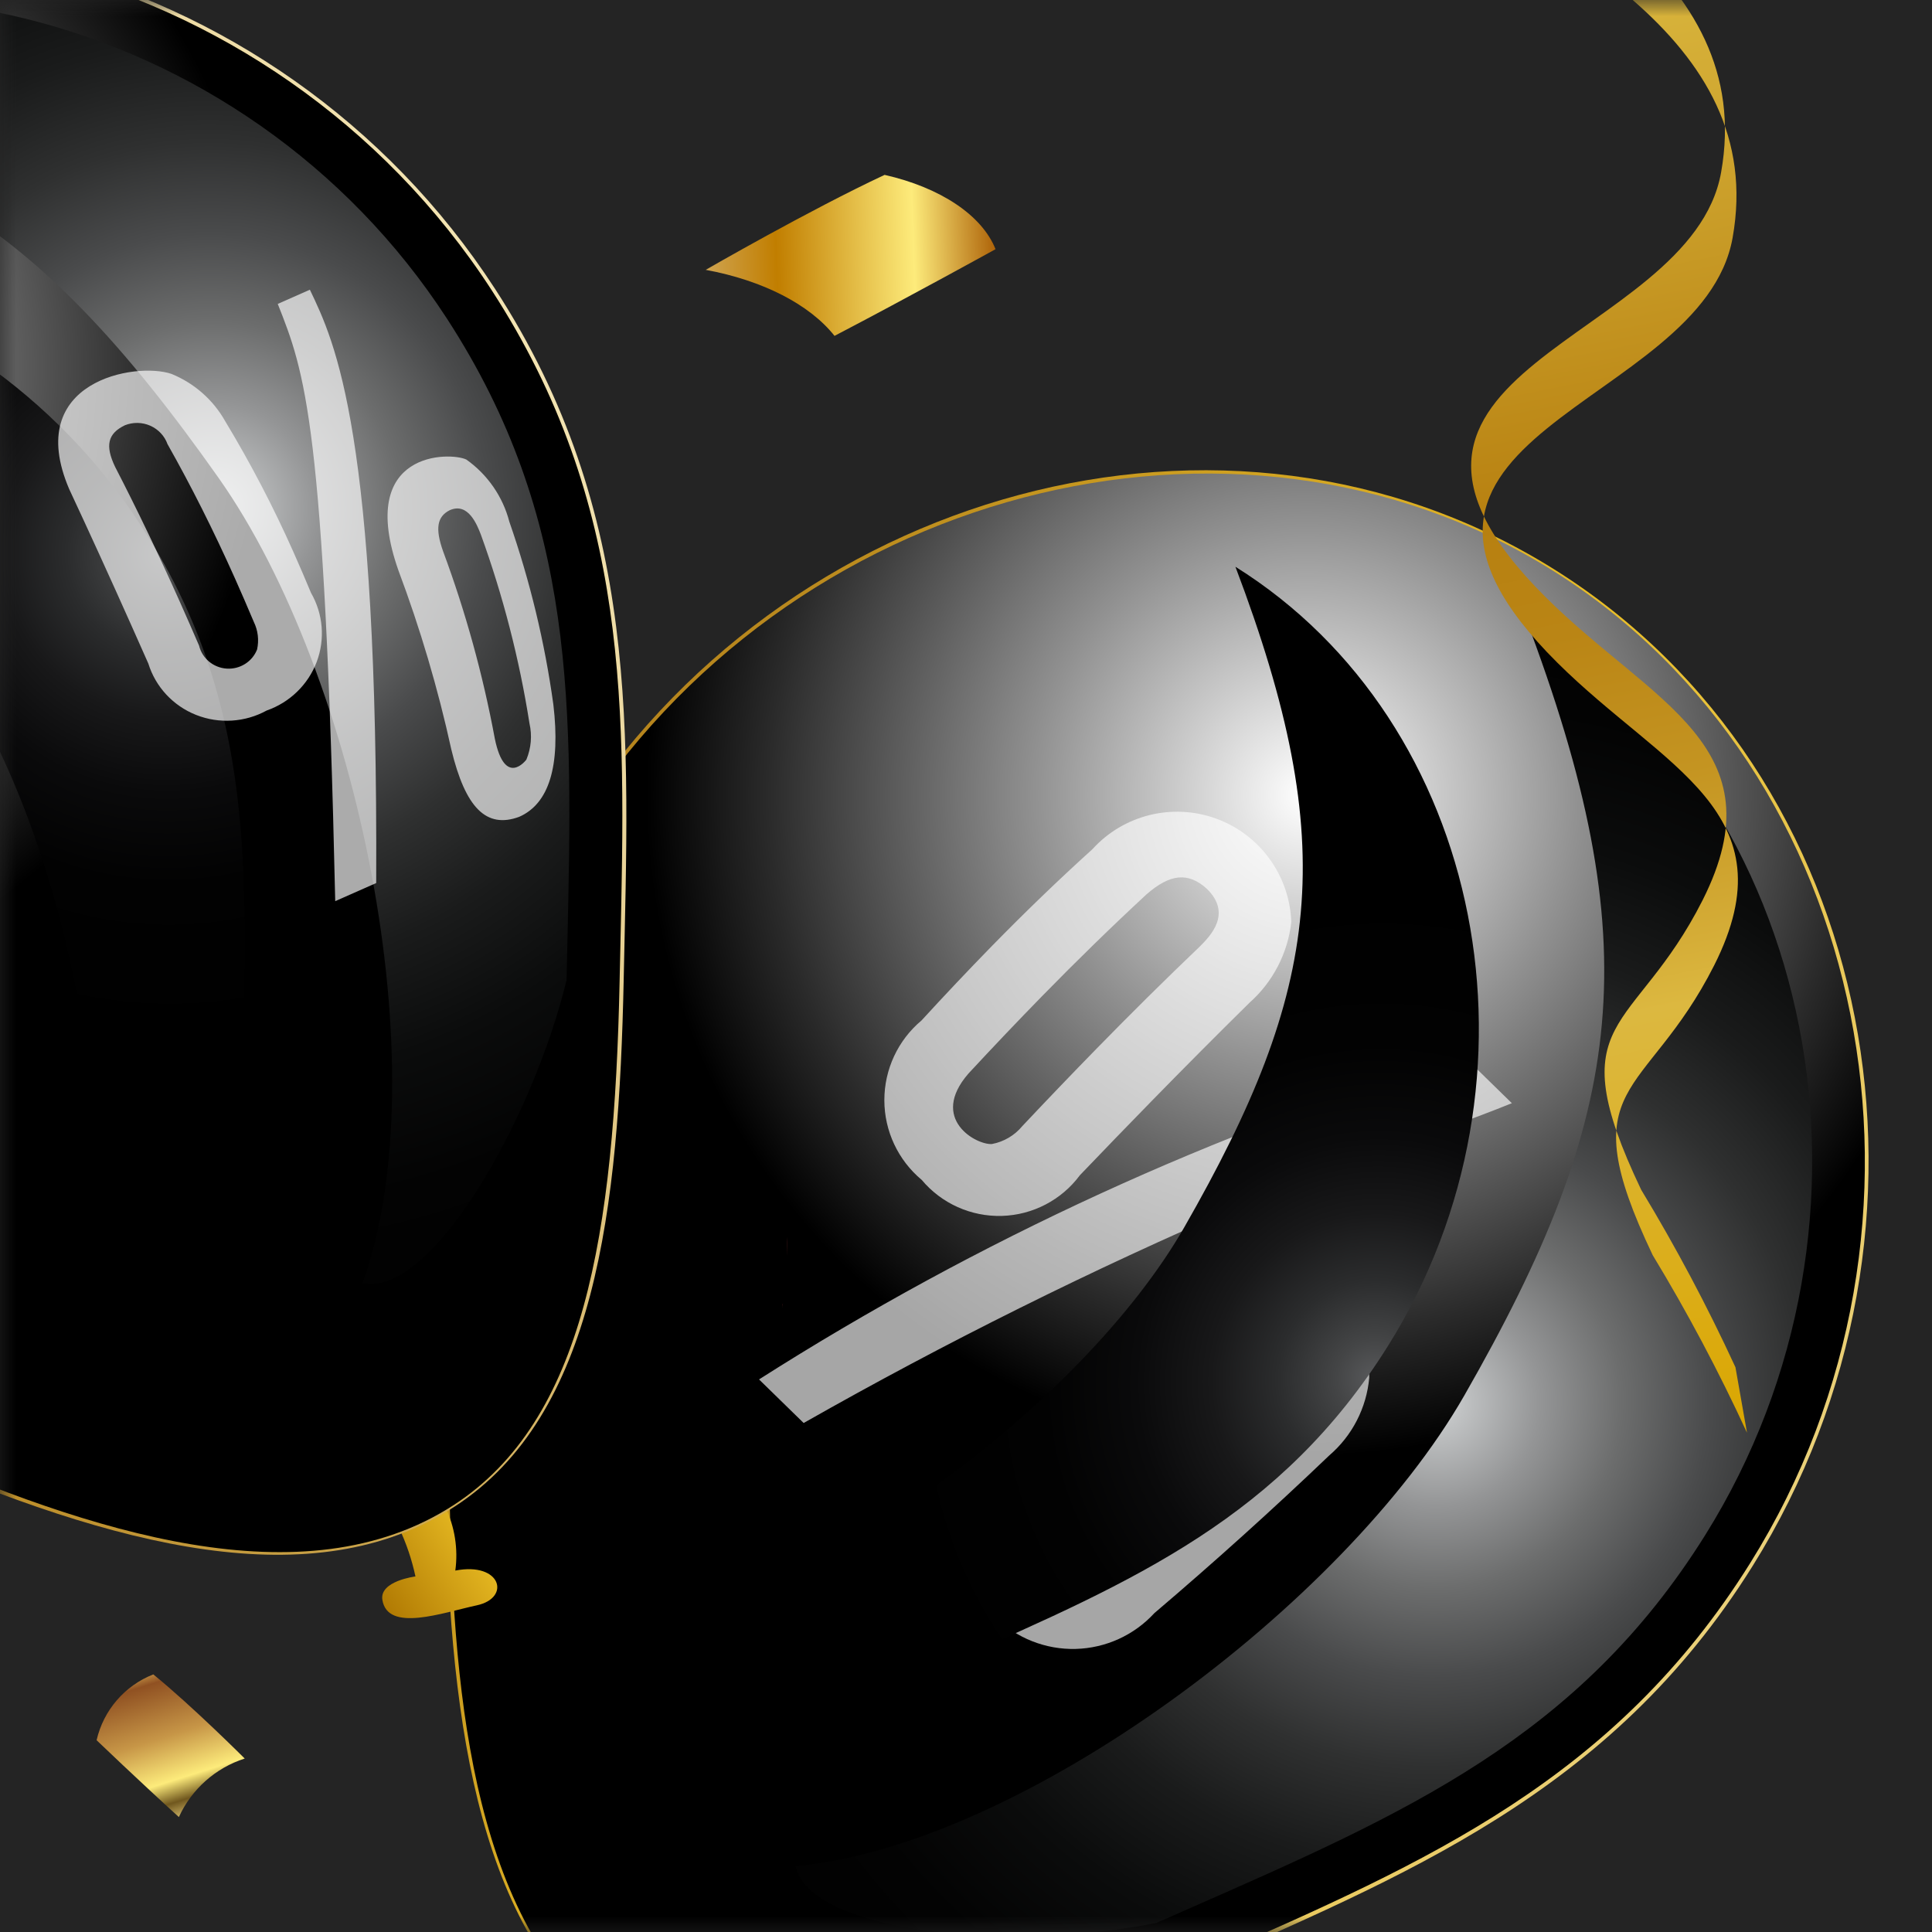 <?xml version="1.0" encoding="UTF-8"?>
<svg width="60px" height="60px" viewBox="0 0 60 60" version="1.1" xmlns="http://www.w3.org/2000/svg" xmlns:xlink="http://www.w3.org/1999/xlink">
    <rect x="0" y="0" width="60" height="60" fill="#333333" stroke="none"/>
    <title>Group Copy 2</title>
    <defs>
        <rect id="path-1" x="0" y="0" width="60" height="60"></rect>
        <linearGradient x1="2.64177881e-13%" y1="50%" x2="100%" y2="50%" id="linearGradient-3">
            <stop stop-color="#EAD079" offset="0%"></stop>
            <stop stop-color="#E9BD24" offset="46.237%"></stop>
            <stop stop-color="#B5841D" offset="100%"></stop>
        </linearGradient>
        <linearGradient x1="2.64177881e-13%" y1="50%" x2="100%" y2="50%" id="linearGradient-4">
            <stop stop-color="#EAD079" offset="0%"></stop>
            <stop stop-color="#E9BD24" offset="46.237%"></stop>
            <stop stop-color="#B5841D" offset="100%"></stop>
        </linearGradient>
        <radialGradient cx="56.764%" cy="18.349%" fx="56.764%" fy="18.349%" r="47.989%" gradientTransform="translate(0.568,0.183),scale(1,0.799),rotate(-10.317),translate(-0.568,-0.183)" id="radialGradient-5">
            <stop stop-color="#FFFFFF" offset="0%"></stop>
            <stop stop-color="#929292" offset="40.837%"></stop>
            <stop stop-color="#2A2A2A" offset="81.694%"></stop>
            <stop stop-color="#000000" offset="100%"></stop>
        </radialGradient>
        <linearGradient x1="58.059%" y1="1.42108547e-12%" x2="50%" y2="65.979%" id="linearGradient-6">
            <stop stop-color="#FF9194" offset="0%"></stop>
            <stop stop-color="#FF585B" offset="100%"></stop>
        </linearGradient>
        <radialGradient cx="46.352%" cy="47.761%" fx="46.352%" fy="47.761%" r="138.17%" gradientTransform="translate(0.464,0.478),scale(1,0.438),translate(-0.464,-0.478)" id="radialGradient-7">
            <stop stop-color="#D1D3D4" offset="0%"></stop>
            <stop stop-color="#C0C2C3" offset="2.869%"></stop>
            <stop stop-color="#949596" offset="11.509%"></stop>
            <stop stop-color="#6C6D6D" offset="20.739%"></stop>
            <stop stop-color="#4A4B4C" offset="30.424%"></stop>
            <stop stop-color="#2F3030" offset="40.696%"></stop>
            <stop stop-color="#1A1B1B" offset="51.765%"></stop>
            <stop stop-color="#0B0C0C" offset="64.014%"></stop>
            <stop stop-color="#030303" offset="78.375%"></stop>
            <stop stop-color="#000000" offset="100%"></stop>
        </radialGradient>
        <radialGradient cx="-0.551%" cy="48.489%" fx="-0.551%" fy="48.489%" r="100.96%" gradientTransform="translate(-0.006,0.485),scale(1,0.438),translate(0.006,-0.485)" id="radialGradient-8">
            <stop stop-color="#58595B" offset="0%"></stop>
            <stop stop-color="#444546" offset="6.808%"></stop>
            <stop stop-color="#2B2C2D" offset="17.546%"></stop>
            <stop stop-color="#181819" offset="29.474%"></stop>
            <stop stop-color="#0A0A0B" offset="43.043%"></stop>
            <stop stop-color="#020202" offset="59.665%"></stop>
            <stop stop-color="#000000" offset="88.172%"></stop>
        </radialGradient>
        <linearGradient x1="0%" y1="50%" x2="100%" y2="50%" id="linearGradient-9">
            <stop stop-color="#E9BD24" offset="0%"></stop>
            <stop stop-color="#AC7400" offset="100%"></stop>
        </linearGradient>
        <linearGradient x1="-2.62818419e-13%" y1="50%" x2="100%" y2="50%" id="linearGradient-10">
            <stop stop-color="#F3E4B3" offset="0%"></stop>
            <stop stop-color="#AC7400" offset="100%"></stop>
        </linearGradient>
        <linearGradient x1="49.744%" y1="50.034%" x2="50.737%" y2="49.906%" id="linearGradient-11">
            <stop stop-color="#BD282F" offset="0%"></stop>
            <stop stop-color="#EB2A28" offset="22%"></stop>
            <stop stop-color="#EB2A28" offset="36%"></stop>
            <stop stop-color="#8F2C30" offset="100%"></stop>
        </linearGradient>
        <linearGradient x1="40.257%" y1="50.996%" x2="60.046%" y2="48.994%" id="linearGradient-12">
            <stop stop-color="#BD282F" offset="0%"></stop>
            <stop stop-color="#EB2A28" offset="22%"></stop>
            <stop stop-color="#EB2A28" offset="36%"></stop>
            <stop stop-color="#8F2C30" offset="100%"></stop>
        </linearGradient>
        <linearGradient x1="-2.302%" y1="48.837%" x2="115.617%" y2="51.23%" id="linearGradient-13">
            <stop stop-color="#A85900" offset="0%"></stop>
            <stop stop-color="#FDEB7B" offset="25.806%"></stop>
            <stop stop-color="#C17E00" offset="66.129%"></stop>
            <stop stop-color="#CFA34F" offset="86.559%"></stop>
            <stop stop-color="#E09606" offset="100%"></stop>
        </linearGradient>
        <linearGradient x1="32.293%" y1="-2.628%" x2="65.712%" y2="99.53%" id="linearGradient-14">
            <stop stop-color="#CFA34F" offset="0%"></stop>
            <stop stop-color="#905122" offset="9.677%"></stop>
            <stop stop-color="#C79647" offset="45.161%"></stop>
            <stop stop-color="#FDEB7B" offset="73.656%"></stop>
            <stop stop-color="#70571E" offset="87.634%"></stop>
            <stop stop-color="#DAC171" offset="100%"></stop>
        </linearGradient>
        <linearGradient x1="50%" y1="100%" x2="50%" y2="-9.80554295e-14%" id="linearGradient-15">
            <stop stop-color="#DAA600" offset="0%"></stop>
            <stop stop-color="#DBAC14" offset="5.263%"></stop>
            <stop stop-color="#DCB840" offset="17.368%"></stop>
            <stop stop-color="#D5AD37" offset="19.809%"></stop>
            <stop stop-color="#C49421" offset="26.619%"></stop>
            <stop stop-color="#BA8515" offset="32.842%"></stop>
            <stop stop-color="#B78010" offset="37.895%"></stop>
            <stop stop-color="#CA9E29" offset="48.577%"></stop>
            <stop stop-color="#E4C64B" offset="64.754%"></stop>
            <stop stop-color="#EED558" offset="73.158%"></stop>
            <stop stop-color="#DBBA3B" offset="79.948%"></stop>
            <stop stop-color="#CBA222" offset="87.496%"></stop>
            <stop stop-color="#C19413" offset="94.396%"></stop>
            <stop stop-color="#BE8F0E" offset="100%"></stop>
        </linearGradient>
    </defs>
    <g id="Page-1" stroke="none" stroke-width="1" fill="none" fill-rule="evenodd">
        <g id="shutterstock_1052234948-[Converted]">
            <mask id="mask-2" fill="white">
                <use xlink:href="#path-1"></use>
            </mask>
            <use id="Mask" fill="#242424" fill-rule="nonzero" transform="translate(30, 30) scale(-1, 1) translate(-30, -30) " xlink:href="#path-1"></use>
            <g mask="url(#mask-2)">
                <g transform="translate(36.799, 39.5) scale(-1, 1) translate(-36.799, -39.5) translate(-123.701, -33.5)">
                    <g id="Group-3-Copy" stroke-width="1" fill="none" fill-rule="evenodd" transform="translate(152.979, 63.825) rotate(-32) translate(-152.979, -63.825) translate(127.479, 18.825)">
                        <path d="M50.515,55.171 C50.515,63.505 46.577,69.117 42.477,75.328 C38.378,81.539 34.114,86.201 28.87,86.201 C23.658,86.201 19.57,81.238 15.554,75.328 C11.271,69.024 7.225,63.505 7.225,55.171 C7.225,42.794 16.916,32.186 28.87,32.186 C40.825,32.186 50.515,42.794 50.515,55.171 Z" id="Path" fill="url(#linearGradient-3)" fill-rule="nonzero"></path>
                        <path d="M28.87,86.146 C24.047,86.146 20.113,81.812 15.692,75.307 L15.079,74.407 C10.923,68.312 7.337,63.047 7.337,55.131 C7.337,42.723 17.199,32.243 28.87,32.243 C40.543,32.243 50.403,42.723 50.403,55.131 C50.403,63.12 46.723,68.684 42.824,74.576 L42.34,75.309 C38.802,80.668 34.434,86.146 28.87,86.146 Z" id="Path" fill="url(#linearGradient-4)" fill-rule="nonzero"></path>
                        <path d="M28.87,86.146 C24.047,86.146 20.113,81.812 15.692,75.307 L15.079,74.407 C10.923,68.312 7.337,63.047 7.337,55.131 C7.337,42.723 17.199,32.243 28.87,32.243 C40.543,32.243 50.403,42.723 50.403,55.131 C50.403,63.12 46.723,68.684 42.824,74.576 L42.34,75.309 C38.802,80.668 34.434,86.146 28.87,86.146 Z" id="Path" fill="url(#radialGradient-5)" fill-rule="nonzero" style="mix-blend-mode: screen;"></path>
                        <path d="M4.545,16.815 L3.185,15.887 C8.24,11.258 13.906,7.343 20.024,4.254 L21.49,5.255 C19.334,6.603 17.035,7.709 14.931,9.144 C11.331,11.509 7.864,14.07 4.545,16.815 M6.5,9.954 C5.795,9.55 5.305,8.854 5.163,8.054 C5.021,7.254 5.241,6.432 5.763,5.81 C6.248,5.049 6.74,4.302 7.24,3.569 C7.95,2.53 8.676,1.532 9.419,0.576 C10.074,-0.463 11.293,-1.002 12.502,-0.787 C13.712,-0.572 14.67,0.355 14.925,1.556 C14.977,2.382 14.722,3.197 14.208,3.846 C13.509,4.828 12.804,5.841 12.093,6.882 C11.593,7.614 11.093,8.355 10.59,9.106 C10.226,9.835 9.548,10.357 8.751,10.522 C7.953,10.687 7.123,10.478 6.5,9.954 M12.577,1.079 C12.016,0.727 11.554,0.854 11.031,1.505 C10.274,2.503 9.526,3.543 8.787,4.625 C8.262,5.393 7.743,6.175 7.229,6.972 C6.401,8.346 7.772,8.801 8.162,8.699 C8.461,8.585 8.711,8.371 8.869,8.092 C9.389,7.3 9.911,6.52 10.436,5.751 C11.174,4.671 11.914,3.626 12.656,2.615 C12.884,2.289 13.356,1.61 12.577,1.079 M16.723,12.552 C16.14,12.185 15.688,12.3 15.207,12.939 C13.974,14.687 12.696,16.445 11.402,18.175 C10.454,19.52 11.83,19.875 12.113,19.84 C12.462,19.753 12.767,19.542 12.971,19.246 C14.311,17.547 15.621,15.812 16.871,14.074 C17.088,13.869 17.198,13.575 17.169,13.277 C17.14,12.979 16.975,12.712 16.723,12.552 M10.417,20.987 C8.96,19.906 8.805,18.674 9.912,16.995 C11.109,15.305 12.301,13.601 13.47,11.914 C15.845,8.73 18.82,11.706 19.04,13.043 C19.109,13.84 18.864,14.632 18.356,15.251 C17.141,16.905 15.858,18.548 14.533,20.15 C14.107,20.817 13.429,21.283 12.653,21.441 C11.877,21.599 11.07,21.435 10.417,20.987" id="Shape-Copy-5" fill="url(#linearGradient-6)" fill-rule="nonzero" transform="translate(12.338, 10.333) scale(-1, 1) rotate(-96) translate(-12.338, -10.333) "></path>
                        <path d="M19.758,64.141 L18.159,63.049 C24.106,57.603 30.772,52.998 37.969,49.363 L39.694,50.541 C37.158,52.127 34.453,53.428 31.978,55.117 C27.743,57.9 23.664,60.912 19.759,64.141 M22.059,56.07 C21.229,55.594 20.653,54.776 20.486,53.835 C20.319,52.894 20.577,51.927 21.192,51.195 C21.762,50.299 22.342,49.42 22.93,48.558 C23.765,47.336 24.619,46.162 25.494,45.037 C26.264,43.814 27.698,43.18 29.121,43.433 C30.543,43.686 31.67,44.777 31.971,46.19 C32.032,47.161 31.732,48.121 31.128,48.883 C30.305,50.04 29.476,51.23 28.639,52.456 C28.051,53.317 27.462,54.189 26.871,55.073 C26.443,55.93 25.645,56.543 24.707,56.738 C23.768,56.932 22.792,56.686 22.059,56.07 M29.208,45.628 C28.548,45.214 28.004,45.364 27.389,46.13 C26.499,47.303 25.619,48.527 24.749,49.8 C24.132,50.703 23.521,51.624 22.916,52.562 C21.942,54.177 23.555,54.714 24.014,54.593 C24.366,54.46 24.661,54.207 24.846,53.88 C25.457,52.948 26.072,52.03 26.69,51.125 C27.557,49.855 28.428,48.625 29.302,47.436 C29.569,47.052 30.125,46.253 29.208,45.628 M34.086,59.126 C33.4,58.694 32.868,58.83 32.303,59.581 C30.852,61.638 29.349,63.706 27.826,65.742 C26.711,67.323 28.329,67.742 28.663,67.7 C29.073,67.598 29.431,67.35 29.672,67.002 C31.249,65.003 32.789,62.961 34.26,60.917 C34.515,60.675 34.645,60.329 34.611,59.979 C34.577,59.629 34.383,59.314 34.086,59.126 M26.668,69.049 C24.954,67.777 24.771,66.329 26.074,64.353 C27.481,62.365 28.884,60.36 30.259,58.375 C33.053,54.629 36.553,58.131 36.812,59.704 C36.893,60.642 36.604,61.574 36.007,62.301 C34.578,64.248 33.069,66.181 31.51,68.065 C31.009,68.85 30.21,69.398 29.297,69.584 C28.385,69.769 27.436,69.576 26.668,69.05" id="Shape-Copy-4" fill-opacity="0.652" fill="#FFFFFF" fill-rule="nonzero" transform="translate(28.927, 56.515) scale(-1, 1) rotate(-22) translate(-28.927, -56.515) "></path>
                        <path d="M27.492,78.824 C25.968,80.372 20.304,77.45 17.054,74.382 L16.44,73.481 C12.272,67.369 8.982,62.539 8.982,55.131 C8.982,43.616 18.09,33.887 28.87,33.887 C20.139,40.522 18.012,45.36 17.624,55.422 C17.337,62.908 21.881,74.567 27.492,78.824 Z" id="Path" fill="url(#radialGradient-7)" fill-rule="nonzero" style="mix-blend-mode: screen;"></path>
                        <path d="M36.124,75.414 C34.834,76.723 30.038,74.25 27.284,71.651 L26.765,70.889 C23.236,65.712 20.45,61.625 20.45,55.351 C20.45,45.6 28.162,37.364 37.291,37.364 C29.899,42.982 28.096,47.078 27.768,55.596 C27.524,61.937 31.372,71.808 36.124,75.414 Z" id="Path" fill="url(#radialGradient-8)" fill-rule="nonzero" style="mix-blend-mode: screen;"></path>
                    </g>
                    <g id="Group-3-Copy-2" stroke-width="1" fill="none" fill-rule="evenodd" transform="translate(197.098, 59.5) rotate(33) translate(-197.098, -59.5) translate(175.098, 30.5)">
                        <path d="M21.9,53.868 C21.987,54.543 22.27,55.178 22.714,55.693 C21.37,56.237 21.723,57.349 22.739,56.963 C23.754,56.576 25.529,56.168 25.109,55.221 C24.867,54.678 23.852,55.172 23.852,55.172 C23.661,54.673 23.529,54.154 23.457,53.625 L21.9,53.868 Z" id="Path" fill="url(#linearGradient-9)" fill-rule="nonzero"></path>
                        <path d="M43.289,22.985 C43.289,31.318 39.352,36.931 35.252,43.142 C31.152,49.352 26.888,54.015 21.645,54.015 C16.432,54.015 12.344,49.052 8.328,43.142 C4.045,36.838 -5.60074862e-14,31.318 -5.60074862e-14,22.985 C-5.60074862e-14,10.608 9.691,1.75023394e-14 21.645,1.75023394e-14 C33.599,1.75023394e-14 43.289,10.608 43.289,22.985 Z" id="Path" fill="url(#linearGradient-10)" fill-rule="nonzero"></path>
                        <path d="M21.645,53.959 C16.821,53.959 12.887,49.626 8.466,43.121 L7.853,42.221 C3.698,36.126 0.111,30.861 0.111,22.945 C0.111,10.537 9.973,0.057 21.645,0.057 C33.318,0.057 43.178,10.537 43.178,22.945 C43.178,30.933 39.497,36.498 35.599,42.39 L35.115,43.123 C31.576,48.482 27.209,53.959 21.645,53.959 Z" id="Path" fill="url(#linearGradient-4)" fill-rule="nonzero"></path>
                        <path d="M21.645,53.959 C16.821,53.959 12.887,49.626 8.466,43.121 L7.853,42.221 C3.698,36.126 0.111,30.861 0.111,22.945 C0.111,10.537 9.973,0.057 21.645,0.057 C33.318,0.057 43.178,10.537 43.178,22.945 C43.178,30.933 39.497,36.498 35.599,42.39 L35.115,43.123 C31.576,48.482 27.209,53.959 21.645,53.959 Z" id="Path" fill="url(#radialGradient-5)" fill-rule="nonzero" style="mix-blend-mode: screen;"></path>
                        <path d="M20.267,46.637 C18.742,48.185 13.079,45.264 9.829,42.195 L9.215,41.294 C5.047,35.182 1.756,30.353 1.756,22.945 C1.756,11.429 10.865,1.7 21.645,1.7 C12.914,8.336 10.786,13.174 10.398,23.236 C10.112,30.722 14.655,42.38 20.267,46.637 Z" id="Path" fill="url(#radialGradient-7)" fill-rule="nonzero" style="mix-blend-mode: screen;"></path>
                        <path d="M28.898,43.228 C27.608,44.537 22.813,42.064 20.059,39.465 L19.54,38.703 C16.011,33.526 13.225,29.439 13.225,23.165 C13.225,13.414 20.936,5.178 30.065,5.178 C22.673,10.796 20.871,14.892 20.543,23.41 C20.298,29.751 24.147,39.621 28.898,43.228 Z" id="Path" fill="url(#radialGradient-8)" fill-rule="nonzero" style="mix-blend-mode: screen;"></path>
                    </g>
                    <path d="M189.762,60.96 L188.48,61.5 C188.409,46.617 187.826,45.068 187.019,42.924 L188.024,42.5 C188.789,44.17 190.069,46.964 189.762,60.96 M186.454,55.544 C185.776,55.901 184.97,55.937 184.261,55.642 C183.553,55.347 183.018,54.751 182.806,54.022 C182.626,53.597 182.447,53.174 182.269,52.755 C181.646,51.292 181.032,49.882 180.441,48.557 C179.065,45.173 182.584,44.639 183.682,45.04 C184.385,45.341 184.963,45.869 185.323,46.536 C186.092,47.862 186.777,49.233 187.374,50.642 C187.552,51.061 187.726,51.486 187.896,51.916 C188.261,52.576 188.312,53.362 188.034,54.062 C187.756,54.762 187.177,55.305 186.454,55.544 M182.207,46.609 C181.669,46.856 181.575,47.229 181.881,47.896 C182.534,49.216 183.186,50.638 183.819,52.124 C184.011,52.575 184.202,53.031 184.391,53.492 C184.48,53.89 184.822,54.185 185.234,54.22 C185.646,54.255 186.034,54.021 186.19,53.643 C186.259,53.355 186.229,53.053 186.103,52.784 C185.918,52.322 185.729,51.865 185.537,51.413 C184.904,49.927 184.224,48.516 183.52,47.218 C183.433,46.962 183.243,46.752 182.995,46.637 C182.747,46.522 182.462,46.512 182.207,46.609 M192.251,49.421 C191.85,49.613 191.781,49.98 192.017,50.689 C192.686,52.592 193.189,54.549 193.523,56.537 C193.811,58.08 194.485,57.219 194.492,57.209 C194.647,56.855 194.687,56.463 194.608,56.086 C194.329,54.083 193.857,52.111 193.201,50.197 C193.089,49.893 192.827,49.181 192.251,49.421 M194.236,58.982 C193.213,59.338 192.574,58.679 192.166,56.847 C191.785,54.951 191.268,53.084 190.62,51.26 C189.369,47.493 192.311,47.613 192.791,47.859 C193.442,48.338 193.903,49.029 194.092,49.812 C194.702,51.667 195.127,53.577 195.36,55.515 C195.552,57.425 195.174,58.591 194.236,58.982" id="Shape-Copy-3" fill-opacity="0.671" fill="#FFFFFF" fill-rule="nonzero" transform="translate(187.767, 52) scale(-1, 1) rotate(-1) translate(-187.767, -52) "></path>
                    <path d="M172.984,73.979 C172.994,74.028 173.001,74.078 173.005,74.128 C173.005,74.106 173,74.068 172.997,74.028 C173.001,74.022 172.988,73.995 172.984,73.979 Z" id="Path" fill="url(#linearGradient-11)" fill-rule="evenodd"></path>
                    <path d="M172.852,71.913 C172.844,72.111 172.854,72.3 172.862,72.505 C172.858,72.315 172.853,72.117 172.852,71.913 Z" id="Path" fill="url(#linearGradient-12)" fill-rule="evenodd"></path>
                    <path d="M166.382,41.239 C166.799,40.189 168.088,39.325 169.827,38.931 C172.16,40.021 175.382,41.88 175.382,41.88 C173.608,42.209 172.157,42.954 171.382,43.931 C169.049,42.712 166.382,41.239 166.382,41.239 Z" id="Path" fill="url(#linearGradient-13)" fill-rule="nonzero"></path>
                    <path d="M189.699,87.544 C189.912,86.614 190.571,85.849 191.46,85.5 C192.652,86.466 194.299,88.113 194.299,88.113 C193.392,88.404 192.65,89.064 192.254,89.93 C191.062,88.85 189.699,87.544 189.699,87.544 Z" id="Path-Copy-4" fill="url(#linearGradient-14)" fill-rule="nonzero" transform="translate(191.999, 87.715) scale(-1, 1) translate(-191.999, -87.715) "></path>
                    <path d="M149.737,78.852 C150.266,76.837 150.909,74.854 151.663,72.913 C153.273,67.097 151.053,68.163 148.221,64.382 C145.023,60.101 148.7,58.089 151.386,54.276 C157.208,46.015 145.59,47.308 143.732,42.226 C139.421,30.449 167.91,25.004 156.642,14.694 C153.284,11.63 147.312,11.852 151.846,6.162 C153.355,4.28 156.851,2.707 158.918,1.5 L155.175,1.5 C153.859,2.066 152.712,2.962 151.846,4.103 C147.312,9.786 153.284,9.567 156.642,12.63 C167.91,22.948 139.421,28.392 143.732,40.166 C145.59,45.249 157.208,43.952 151.386,52.215 C148.7,56.03 145.023,58.04 148.221,62.323 C151.053,66.109 153.273,65.038 151.663,70.851 C150.91,72.792 150.267,74.775 149.737,76.788 L149.737,78.852 Z" id="Path" fill="url(#linearGradient-15)" fill-rule="nonzero" transform="translate(151.291, 40.176) rotate(10) translate(-151.291, -40.176) "></path>
                </g>
            </g>
        </g>
    </g>
</svg>
